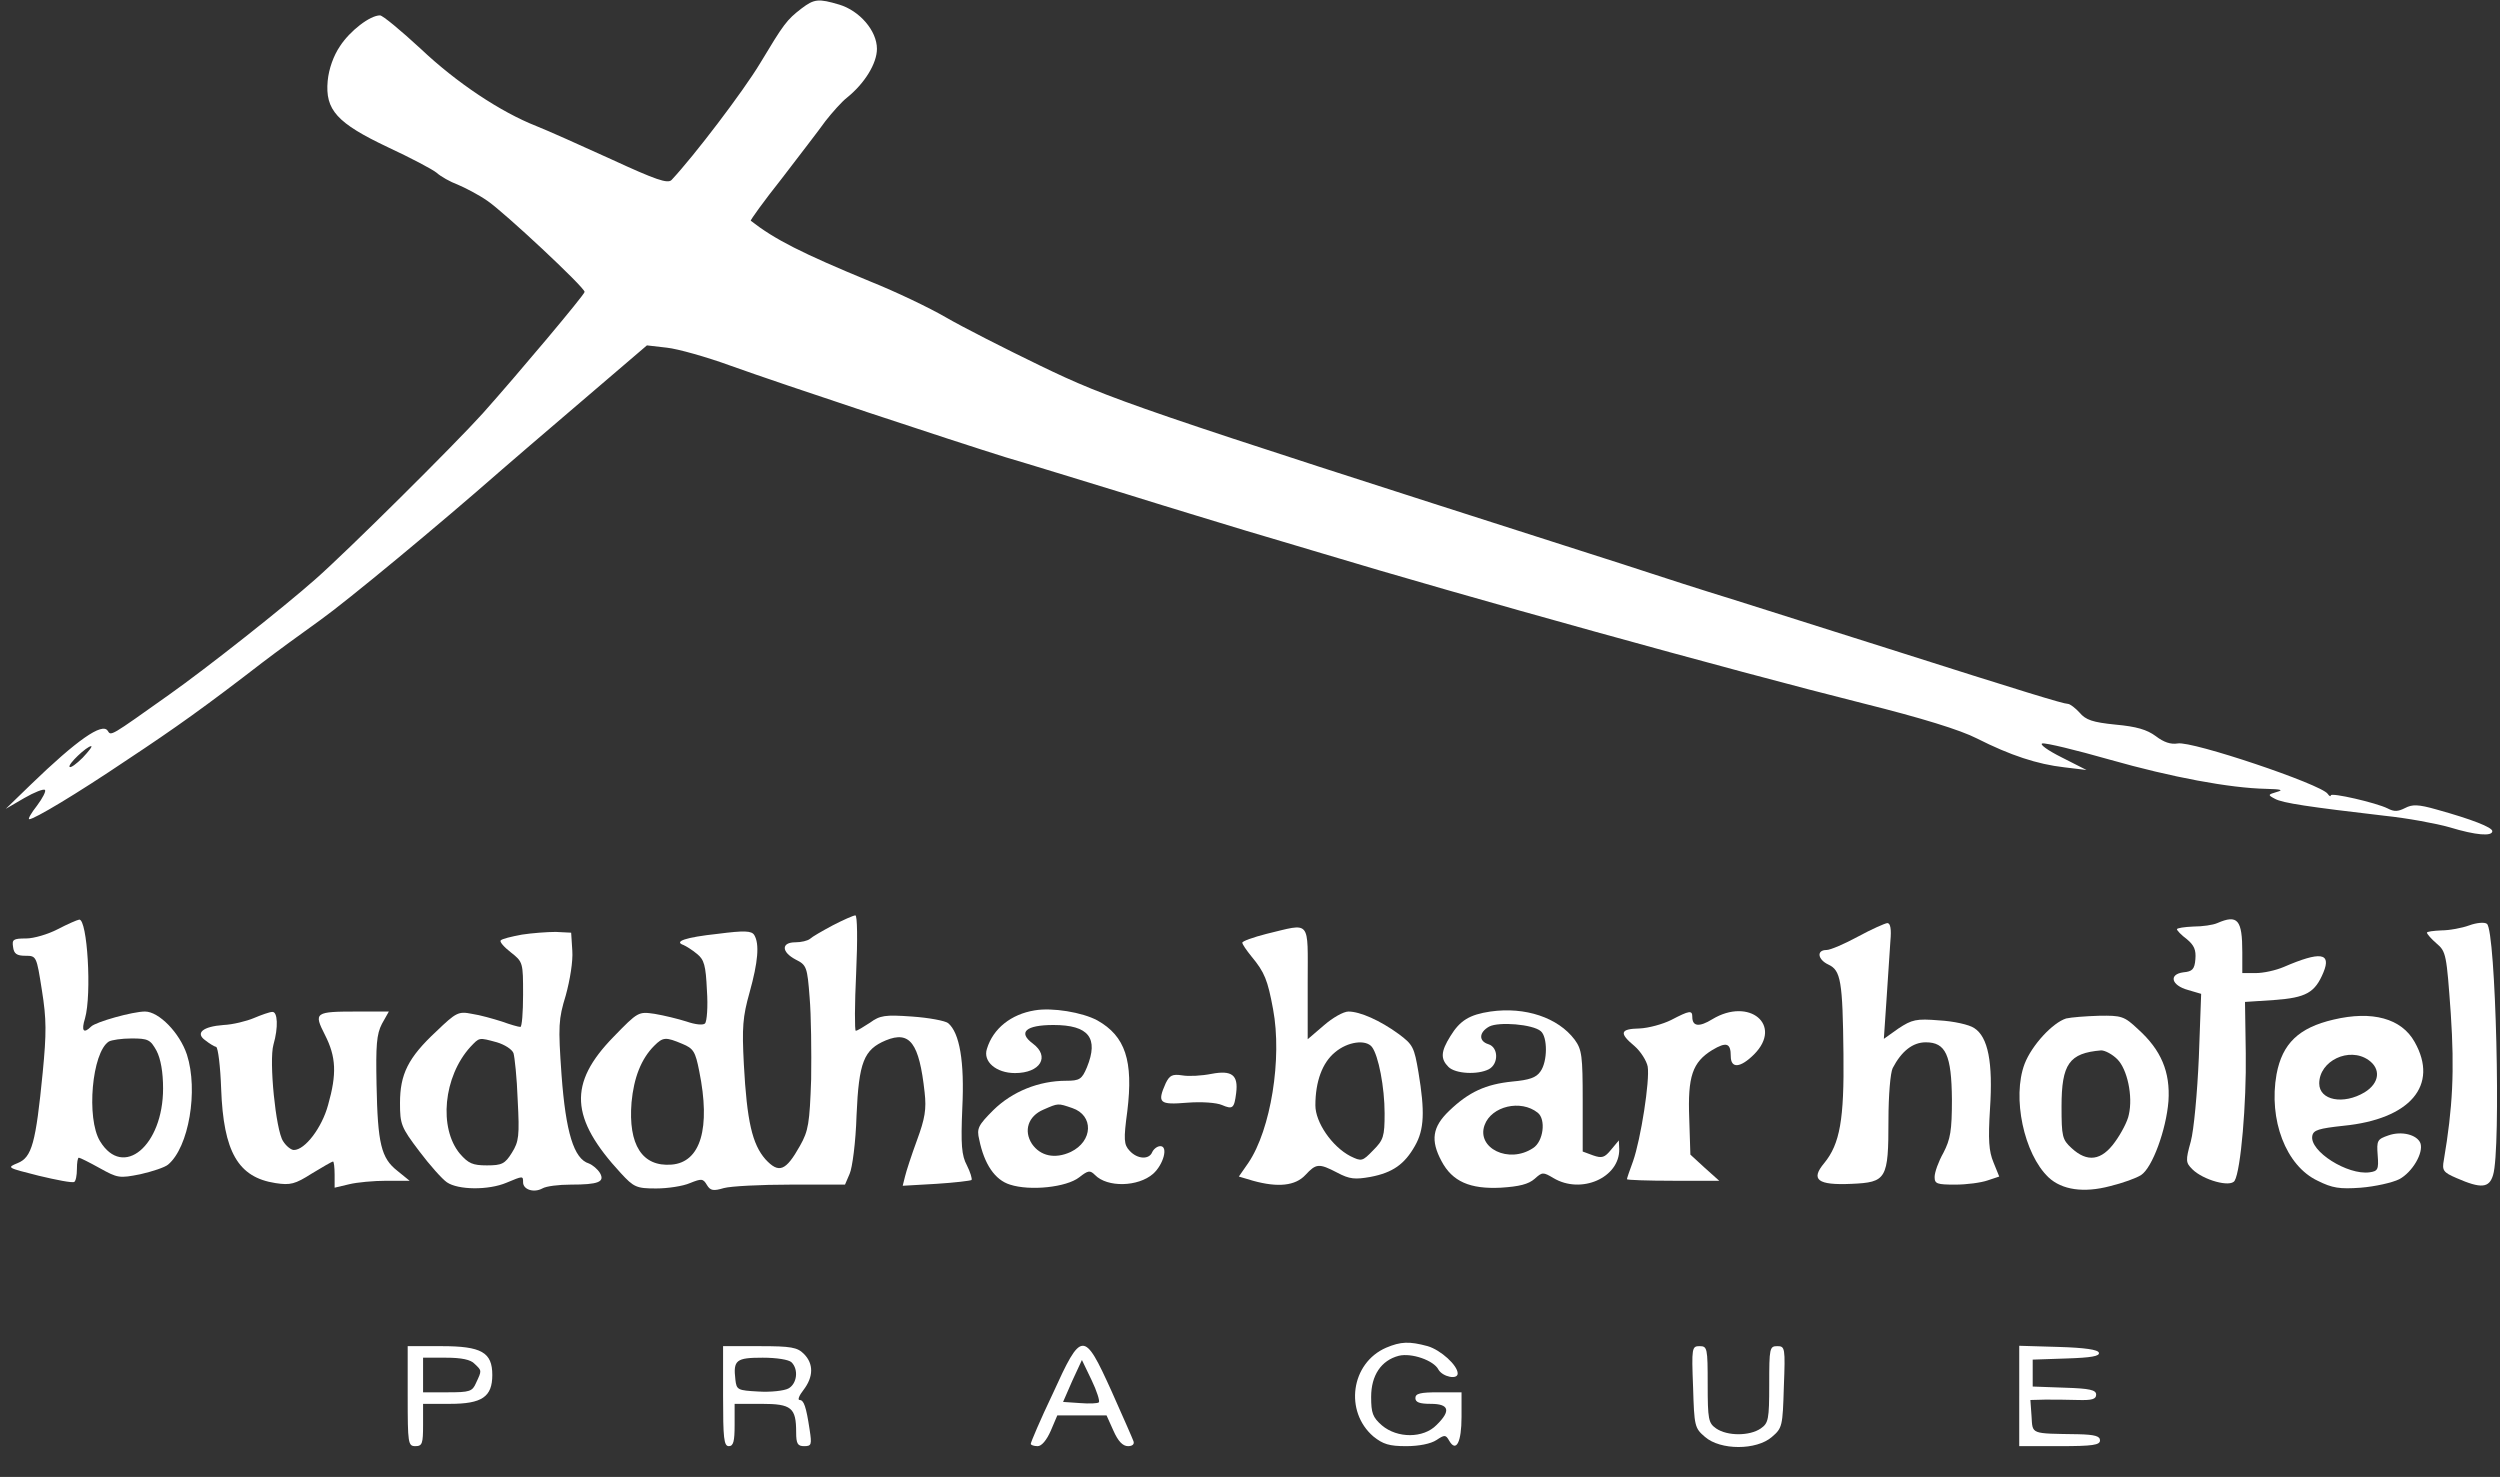 <svg version="1.0" xmlns="http://www.w3.org/2000/svg"
 width="650pt" height="384pt" viewBox="0 0 650 384"
 preserveAspectRatio="xMidYMid meet">

<rect x="0" y="0" width="650" height="384" fill="#333333" stroke="none"/>

<g transform="translate(0,384) scale(0.1,-0.1)"
fill="#fff" stroke="none">
<path d="M2084 3818 c-39 -30 -46 -40 -108 -143 -44 -73 -171 -240 -230 -303
-10 -10 -40 0 -157 54 -79 36 -166 75 -194 86 -94 37 -208 113 -301 201 -52
48 -99 87 -106 87 -26 0 -78 -40 -104 -80 -17 -25 -29 -59 -32 -90 -7 -76 24
-110 157 -173 58 -27 115 -57 126 -66 11 -10 36 -24 55 -31 19 -8 54 -26 77
-42 43 -29 253 -225 253 -237 0 -7 -174 -214 -265 -316 -72 -80 -353 -359
-435 -431 -80 -71 -281 -230 -380 -300 -155 -110 -151 -108 -160 -94 -14 22
-80 -24 -200 -140 l-65 -63 48 28 c26 15 51 25 54 21 3 -3 -6 -21 -21 -41 -15
-19 -24 -35 -20 -35 13 0 122 65 254 154 127 84 204 139 353 254 34 26 101 75
150 110 70 50 308 247 472 391 17 15 108 93 204 175 l173 148 52 -6 c28 -3
103 -24 166 -47 139 -50 577 -195 715 -238 55 -16 197 -60 315 -96 118 -37
258 -79 310 -95 52 -15 140 -42 195 -58 364 -110 1067 -305 1410 -391 152 -38
252 -69 295 -91 87 -44 157 -67 227 -75 l58 -7 -65 33 c-36 18 -58 34 -50 36
9 2 87 -17 175 -42 162 -46 312 -74 407 -76 39 -1 46 -3 28 -8 -24 -7 -24 -8
-5 -18 20 -11 88 -21 285 -44 58 -6 134 -20 169 -30 69 -21 111 -24 111 -10 0
10 -54 31 -144 56 -49 14 -64 14 -83 4 -18 -9 -28 -10 -45 -1 -30 15 -148 42
-148 34 0 -4 -4 -2 -8 4 -17 25 -353 138 -390 131 -18 -3 -36 3 -57 19 -23 17
-50 25 -105 30 -59 6 -77 12 -93 31 -11 12 -25 23 -31 23 -11 0 -110 30 -471
145 -126 40 -304 96 -395 125 -91 28 -190 60 -220 70 -30 10 -111 36 -180 58
-1156 370 -1225 394 -1405 481 -93 45 -203 101 -246 126 -43 25 -131 67 -196
93 -179 74 -248 109 -311 158 -2 1 34 51 80 109 45 59 97 126 114 150 18 23
43 51 56 61 46 37 78 89 78 127 0 47 -45 99 -98 115 -54 16 -65 15 -98 -10z
m-1869 -1948 c-16 -16 -31 -27 -34 -24 -6 6 45 54 56 54 4 0 -6 -13 -22 -30z"/>
<path d="M2165 1434 c-28 -15 -54 -30 -59 -35 -6 -5 -23 -9 -38 -9 -37 0 -37
-25 1 -45 28 -14 30 -19 36 -98 4 -46 5 -142 4 -213 -4 -115 -7 -134 -29 -173
-37 -66 -55 -73 -90 -35 -34 39 -48 98 -56 247 -5 96 -3 123 15 187 22 79 26
126 12 149 -7 11 -25 12 -95 3 -84 -9 -115 -20 -89 -29 7 -3 23 -13 35 -23 19
-15 23 -30 26 -95 3 -42 0 -81 -5 -86 -5 -5 -25 -3 -48 5 -22 7 -59 16 -83 20
-42 6 -43 6 -107 -60 -118 -121 -113 -211 19 -354 34 -37 41 -40 92 -40 30 0
70 6 88 14 30 12 34 12 44 -5 9 -15 17 -16 44 -8 18 5 96 9 174 9 l141 0 12
28 c7 15 16 83 18 152 6 139 19 171 76 195 63 26 87 -7 101 -135 5 -44 1 -68
-20 -125 -14 -38 -28 -81 -31 -94 l-6 -24 87 5 c48 3 89 8 92 10 2 3 -3 20
-12 38 -14 26 -16 54 -12 149 6 121 -7 196 -37 221 -8 6 -50 14 -94 17 -70 5
-83 3 -109 -16 -17 -11 -33 -21 -37 -21 -3 0 -3 68 1 150 4 88 3 150 -2 150
-5 0 -32 -12 -59 -26z m-391 -308 c29 -12 34 -20 44 -71 30 -148 4 -237 -72
-243 -76 -6 -113 51 -104 162 6 64 25 113 59 147 23 23 30 23 73 5z"/>
<path d="M150 1424 c-25 -13 -62 -24 -82 -24 -34 0 -37 -3 -34 -22 2 -18 10
-23 32 -23 29 0 29 -1 43 -90 12 -75 12 -111 2 -214 -18 -183 -28 -220 -65
-235 -29 -12 -28 -12 55 -33 46 -11 87 -19 92 -16 4 2 7 17 7 34 0 16 2 29 5
29 3 0 27 -12 54 -27 47 -26 51 -27 106 -16 31 7 64 18 72 25 54 45 79 193 49
286 -19 57 -73 112 -109 112 -32 0 -128 -27 -140 -39 -20 -20 -26 -11 -16 21
18 63 6 259 -15 257 -6 -1 -31 -12 -56 -25z m257 -316 c11 -21 17 -56 17 -98
0 -149 -104 -236 -164 -137 -36 59 -21 231 23 259 7 4 33 8 59 8 43 0 49 -3
65 -32z"/>
<path d="M5765 1440 c-11 -5 -39 -9 -62 -9 -24 -1 -43 -4 -43 -7 0 -3 11 -15
26 -26 19 -16 24 -28 22 -52 -2 -26 -8 -32 -31 -34 -39 -5 -32 -34 12 -46 l34
-10 -6 -165 c-4 -92 -13 -190 -21 -219 -14 -50 -13 -55 4 -72 28 -28 99 -48
110 -30 16 26 31 202 29 332 l-2 133 76 5 c83 6 106 19 128 72 21 51 -8 55
-103 14 -21 -9 -53 -16 -73 -16 l-35 0 0 54 c0 85 -12 99 -65 76z"/>
<path d="M6420 1434 c-19 -7 -52 -13 -72 -13 -21 -1 -38 -3 -38 -6 0 -3 11
-16 25 -28 25 -21 26 -29 37 -182 10 -150 5 -245 -18 -381 -5 -27 -2 -32 33
-47 64 -28 85 -26 95 8 21 67 7 636 -16 653 -6 5 -27 3 -46 -4z"/>
<path d="M4831 1405 c-35 -19 -72 -35 -82 -35 -27 0 -23 -25 5 -38 32 -15 37
-42 39 -233 2 -169 -9 -233 -50 -283 -36 -43 -18 -58 71 -54 91 4 96 12 96
166 0 64 5 123 11 135 23 44 52 67 86 67 52 0 67 -33 68 -149 0 -81 -4 -103
-22 -138 -13 -23 -23 -51 -23 -63 0 -18 6 -20 54 -20 29 0 67 5 84 11 l30 10
-15 37 c-12 29 -14 58 -9 139 8 121 -5 187 -41 210 -13 9 -54 18 -91 20 -60 5
-71 2 -106 -21 l-38 -27 7 103 c4 57 8 124 10 151 3 32 0 47 -8 47 -7 -1 -41
-16 -76 -35z"/>
<path d="M3293 1412 c-35 -9 -63 -19 -63 -23 0 -4 11 -20 24 -36 34 -41 42
-61 56 -137 24 -128 -6 -313 -64 -399 l-25 -36 37 -11 c65 -18 110 -13 136 15
28 30 35 31 83 6 32 -17 46 -18 86 -11 58 11 89 33 116 81 24 42 26 89 9 191
-11 65 -14 72 -52 100 -48 35 -100 58 -130 58 -13 0 -41 -16 -64 -36 l-42 -36
0 146 c0 168 10 156 -107 128z m274 -294 c17 -22 33 -105 33 -173 0 -60 -3
-69 -30 -96 -28 -29 -30 -29 -59 -15 -48 25 -91 88 -91 132 0 62 18 111 51
138 33 28 80 34 96 14z"/>
<path d="M1357 1410 c-27 -5 -52 -11 -55 -15 -4 -3 8 -17 26 -31 32 -25 32
-27 32 -110 0 -46 -3 -84 -7 -84 -5 0 -26 6 -48 14 -22 7 -57 17 -78 20 -35 7
-41 4 -93 -46 -73 -68 -94 -111 -94 -186 0 -55 3 -63 50 -125 27 -36 60 -73
72 -81 29 -20 108 -21 155 -1 43 18 43 18 43 1 0 -19 28 -28 50 -16 10 6 43
10 74 10 72 0 89 7 76 30 -6 10 -19 21 -29 25 -39 12 -60 81 -71 230 -9 128
-8 145 11 207 11 40 19 89 17 116 l-3 47 -40 2 c-22 0 -62 -3 -88 -7z m-65
-280 c20 -6 39 -18 43 -28 3 -9 9 -64 11 -122 5 -94 3 -108 -15 -137 -18 -29
-26 -33 -65 -33 -37 0 -48 5 -70 30 -56 67 -43 201 27 278 24 25 21 25 69 12z"/>
<path d="M2690 1213 c-61 -10 -108 -47 -124 -100 -11 -33 24 -63 73 -63 66 0
92 43 46 77 -39 29 -18 48 54 48 92 0 118 -34 87 -110 -13 -31 -19 -35 -54
-35 -71 0 -140 -28 -189 -76 -40 -40 -44 -48 -37 -77 13 -64 41 -105 80 -117
52 -17 147 -7 180 19 23 18 28 19 41 6 32 -33 112 -31 151 3 27 24 40 72 19
72 -8 0 -17 -7 -21 -15 -8 -21 -39 -19 -59 3 -15 16 -16 29 -6 103 16 131 -5
195 -78 236 -39 21 -117 34 -163 26z m98 -254 c56 -19 54 -86 -4 -114 -41 -19
-79 -11 -101 21 -22 34 -10 72 30 89 39 17 37 17 75 4z"/>
<path d="M3875 1210 c-54 -8 -79 -23 -104 -64 -25 -40 -26 -59 -5 -80 18 -18
76 -21 105 -6 26 14 25 57 -1 65 -26 8 -25 31 2 46 25 13 113 6 134 -12 18
-15 18 -79 -1 -105 -11 -16 -29 -22 -73 -26 -69 -7 -113 -27 -164 -76 -44 -42
-49 -77 -20 -131 28 -53 74 -73 154 -69 48 3 72 9 88 23 20 18 22 18 49 2 72
-43 172 1 171 75 l-1 23 -20 -24 c-17 -21 -24 -23 -47 -15 l-27 10 0 131 c0
118 -2 134 -21 160 -43 57 -128 86 -219 73z m123 -263 c22 -17 15 -75 -12 -92
-63 -42 -148 0 -126 60 18 49 94 67 138 32z"/>
<path d="M660 1193 c-19 -8 -55 -17 -79 -18 -54 -4 -74 -21 -47 -40 10 -8 23
-16 28 -17 5 -2 11 -51 13 -109 6 -164 44 -230 141 -245 39 -6 51 -3 95 25 28
17 52 31 55 31 2 0 4 -15 4 -34 l0 -34 38 9 c20 5 64 9 97 9 l60 0 -32 26
c-42 33 -51 70 -54 224 -2 102 0 131 14 158 l18 32 -80 0 c-113 0 -116 -2 -86
-61 29 -57 31 -101 8 -182 -16 -59 -60 -117 -89 -117 -7 0 -20 10 -28 23 -19
28 -37 209 -25 251 13 45 11 86 -3 85 -7 0 -29 -8 -48 -16z"/>
<path d="M4345 1188 c-22 -11 -59 -21 -82 -22 -51 -1 -54 -12 -13 -46 16 -14
31 -38 34 -53 6 -36 -18 -189 -38 -246 -9 -24 -16 -45 -16 -47 0 -2 54 -4 120
-4 l120 0 -38 34 -37 34 -3 95 c-4 108 8 145 60 177 37 22 48 18 48 -16 0 -33
25 -31 61 5 75 76 -13 149 -109 91 -34 -21 -52 -19 -52 6 0 18 -7 17 -55 -8z"/>
<path d="M5372 1192 c-35 -11 -89 -69 -108 -118 -33 -87 -2 -234 62 -295 35
-33 92 -41 160 -23 33 8 69 21 81 29 29 19 65 117 71 192 5 76 -19 133 -79
187 -36 34 -43 36 -102 35 -34 -1 -72 -4 -85 -7z m133 -106 c26 -26 41 -96 30
-144 -3 -17 -20 -49 -36 -71 -35 -49 -72 -54 -113 -16 -24 22 -26 30 -26 108
0 111 20 139 103 146 10 0 29 -10 42 -23z"/>
<path d="M6067 1189 c-90 -21 -133 -62 -148 -142 -21 -118 24 -238 107 -277
38 -19 57 -22 112 -18 37 3 82 13 100 22 34 18 64 69 55 94 -9 22 -49 32 -83
20 -29 -10 -31 -13 -28 -52 3 -37 0 -41 -21 -44 -57 -8 -157 55 -149 95 3 15
17 19 81 26 173 17 249 105 185 218 -34 61 -110 82 -211 58z m91 -105 c33 -23
29 -60 -10 -84 -55 -33 -118 -21 -118 23 0 59 78 96 128 61z"/>
<path d="M3150 1048 c-25 -5 -59 -7 -76 -4 -26 4 -33 0 -43 -20 -23 -52 -17
-57 56 -51 38 3 76 0 90 -6 28 -12 32 -9 37 31 6 47 -11 60 -64 50z"/>
<path d="M3604 336 c-92 -40 -109 -166 -33 -231 25 -20 41 -25 85 -25 33 0 64
6 79 16 21 14 24 14 33 -2 18 -31 32 -4 32 62 l0 64 -60 0 c-47 0 -60 -3 -60
-15 0 -11 11 -15 40 -15 48 0 53 -18 15 -55 -34 -35 -102 -35 -142 -1 -24 21
-28 32 -28 74 0 56 26 95 72 107 33 8 91 -12 103 -36 11 -19 50 -27 50 -10 0
21 -44 61 -78 71 -48 13 -70 12 -108 -4z"/>
<path d="M1060 210 c0 -123 1 -130 20 -130 18 0 20 7 20 55 l0 55 70 0 c83 0
110 18 110 75 0 59 -28 75 -132 75 l-88 0 0 -130z m174 84 c19 -18 19 -17 4
-49 -10 -23 -16 -25 -75 -25 l-63 0 0 45 0 45 59 0 c41 0 65 -5 75 -16z"/>
<path d="M1880 210 c0 -109 2 -130 15 -130 12 0 15 13 15 55 l0 55 70 0 c78 0
90 -10 90 -74 0 -30 4 -36 21 -36 19 0 20 4 14 43 -9 60 -15 77 -26 77 -6 0
-1 12 10 26 26 34 27 68 1 94 -17 17 -33 20 -115 20 l-95 0 0 -130z m178 88
c19 -19 14 -56 -8 -68 -11 -6 -46 -10 -78 -8 -54 3 -57 4 -60 31 -6 51 2 57
71 57 36 0 68 -5 75 -12z"/>
<path d="M2737 216 c-32 -67 -57 -126 -57 -130 0 -3 8 -6 18 -6 10 0 23 15 34
40 l17 40 64 0 64 0 18 -40 c12 -27 24 -40 38 -40 11 0 17 5 14 13 -2 6 -28
65 -57 130 -72 159 -78 158 -153 -7z m120 -22 c-2 -3 -25 -4 -49 -2 l-44 3 24
55 25 54 25 -52 c14 -29 22 -55 19 -58z"/>
<path d="M4402 234 c3 -102 4 -107 31 -130 40 -35 134 -35 174 0 27 23 28 28
31 130 4 102 3 106 -17 106 -20 0 -21 -5 -21 -99 0 -92 -2 -101 -22 -115 -29
-20 -87 -20 -116 0 -20 14 -22 23 -22 115 0 94 -1 99 -21 99 -20 0 -21 -4 -17
-106z"/>
<path d="M5250 210 l0 -130 105 0 c87 0 105 3 105 15 0 11 -13 15 -57 16 -125
2 -118 -1 -121 47 l-3 42 38 1 c21 0 59 0 86 -1 36 -1 47 2 47 14 0 12 -16 16
-82 18 l-83 3 0 35 0 35 88 3 c64 2 87 6 84 15 -2 8 -37 13 -105 15 l-102 3 0
-131z"/>
</g>
</svg>